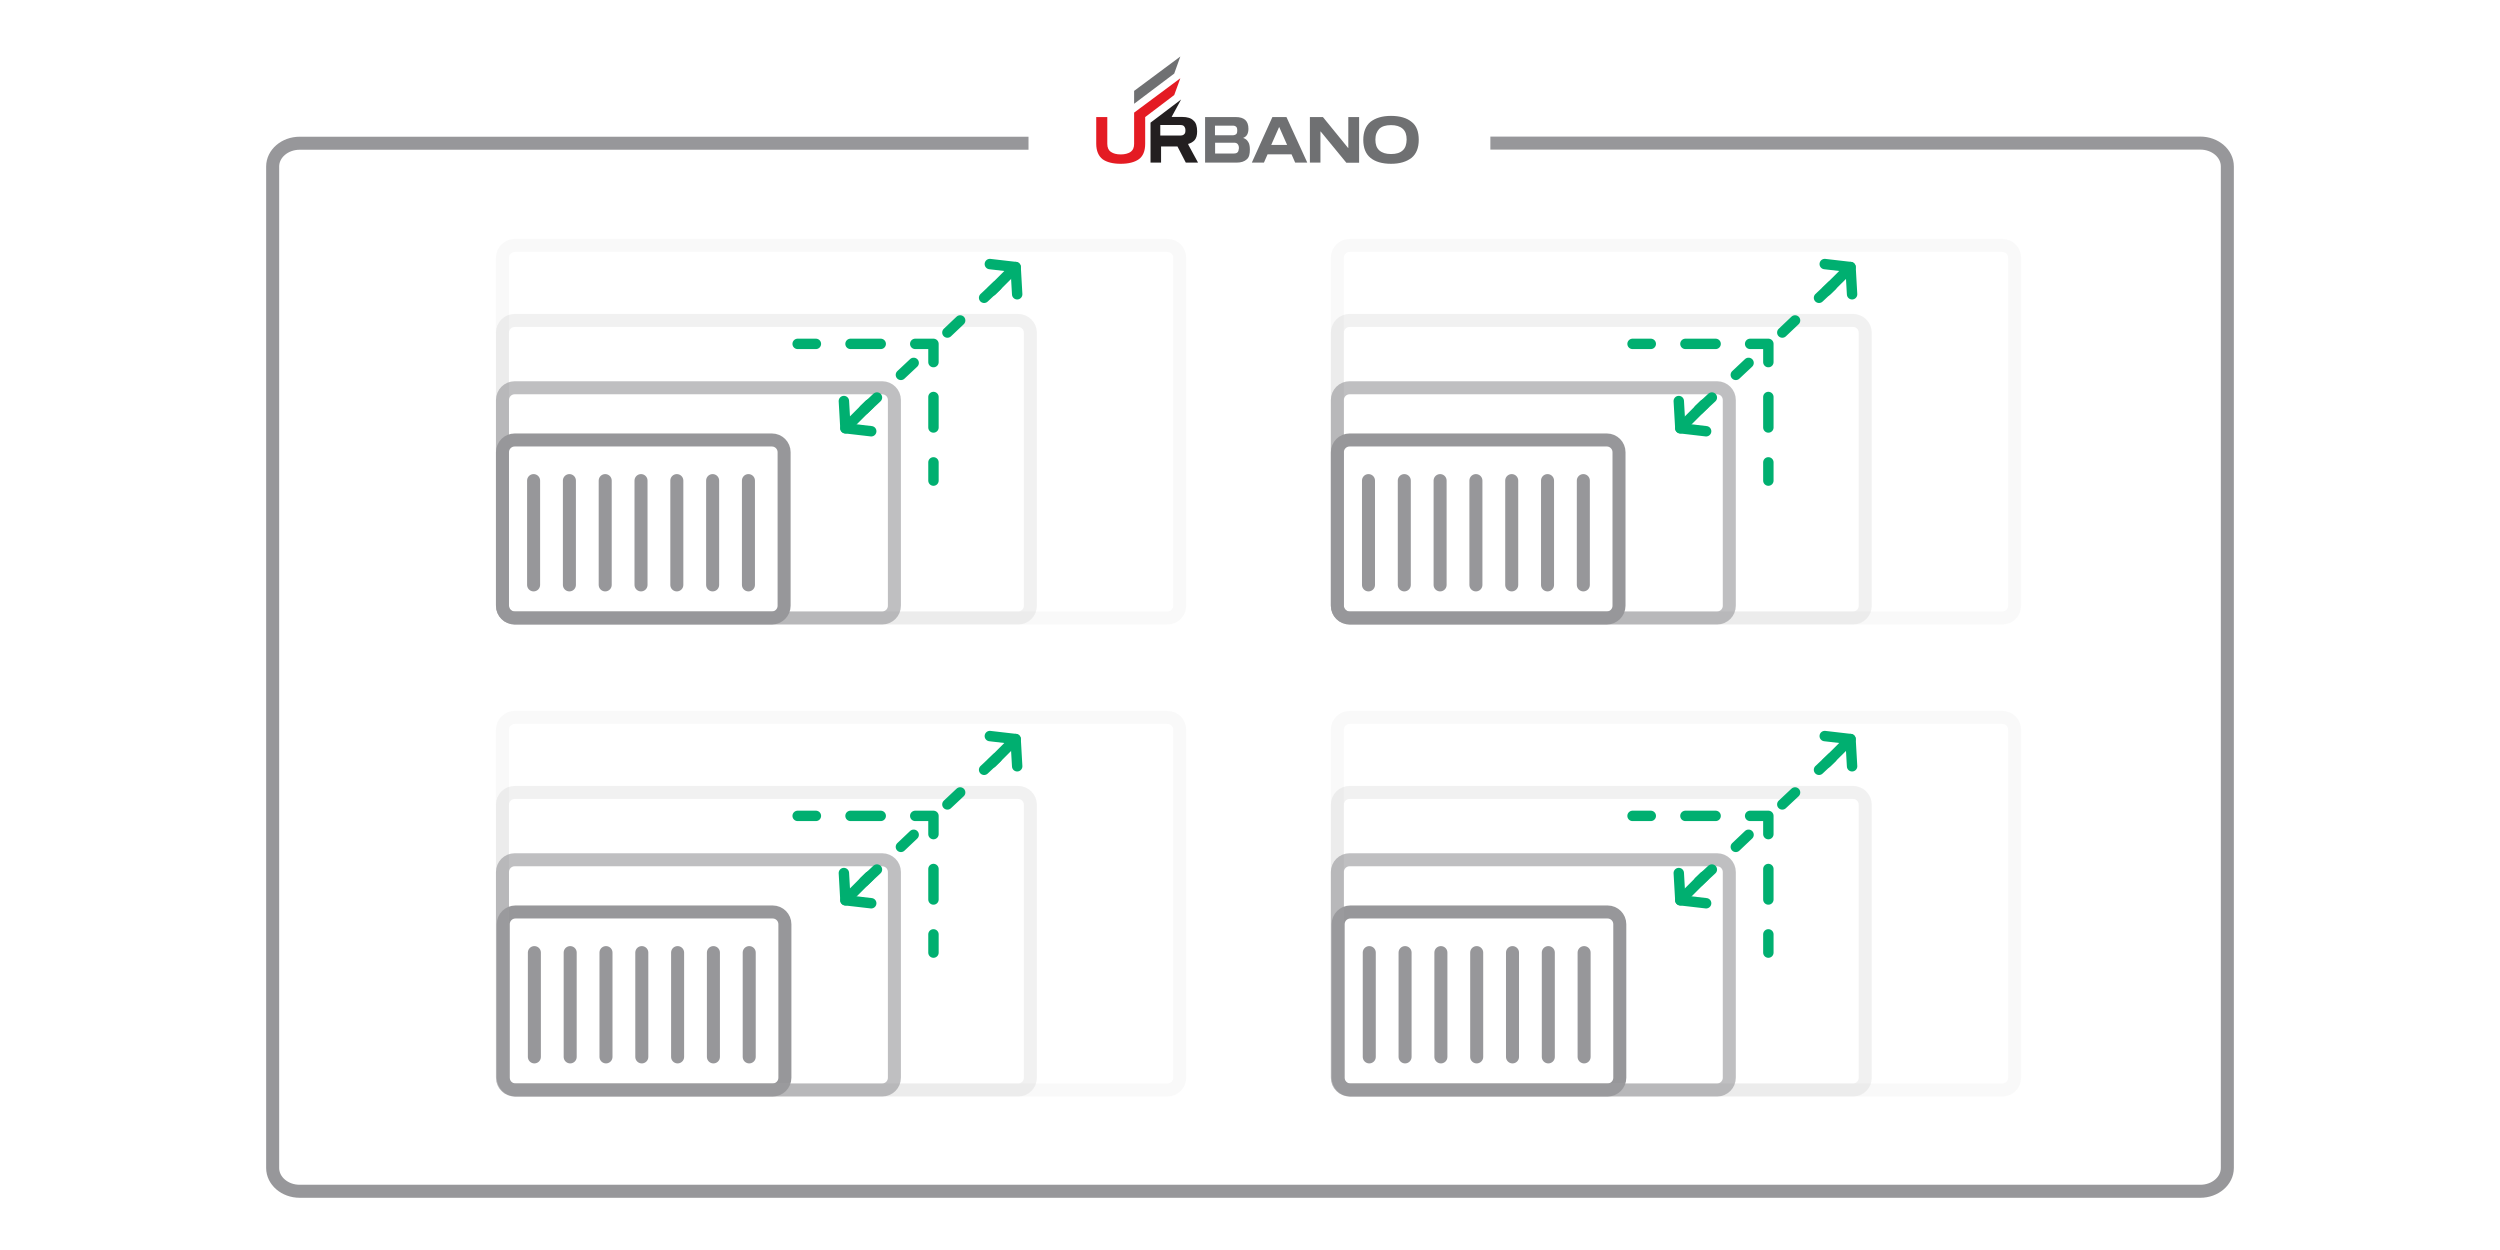 <?xml version="1.0" encoding="UTF-8"?> <svg xmlns="http://www.w3.org/2000/svg" xmlns:xlink="http://www.w3.org/1999/xlink" version="1.1" id="Layer_1" x="0px" y="0px" viewBox="0 0 1920 960" style="enable-background:new 0 0 1920 960;" xml:space="preserve"> <style type="text/css"> .st0{opacity:0.997;} .st1{fill:#C4F1D6;} .st2{fill:#6EC695;} .st3{fill:#DCF8E8;} .st4{fill:#F1F6F7;} .st5{opacity:0.14;fill:#00AF70;} .st6{opacity:0.61;fill:#00AF70;} .st7{fill:#00AF70;} .st8{fill:#6F7072;} .st9{fill:#231F20;} .st10{fill:#E41B23;} .st11{fill:#FFFFFF;} .st12{fill:none;stroke:#263238;stroke-width:6;stroke-linecap:round;stroke-linejoin:round;stroke-miterlimit:10;} .st13{fill:none;stroke:#97979A;stroke-width:10;stroke-linecap:round;stroke-linejoin:round;stroke-miterlimit:10;} .st14{fill:none;stroke:#00AF70;stroke-width:10;stroke-linecap:round;stroke-linejoin:round;stroke-miterlimit:10;} .st15{fill:#FFB75D;} .st16{fill:#FE844A;} .st17{fill:#E9F2FA;} .st18{fill:#D5D6D8;} .st19{fill:#F3F5F4;} .st20{fill:#97979A;} .st21{fill:#007349;} .st22{fill:#FFFFFF;stroke:#00AF70;stroke-width:10;stroke-linecap:round;stroke-linejoin:round;stroke-miterlimit:10;} .st23{fill:none;stroke:#00AF70;stroke-width:8;stroke-linecap:round;stroke-linejoin:round;} .st24{fill:none;stroke:#00AF70;stroke-width:8;stroke-linecap:round;stroke-linejoin:round;stroke-dasharray:23.195,26.509;} .st25{fill:none;stroke:#00AF70;stroke-width:8;stroke-linecap:round;stroke-linejoin:round;stroke-dasharray:23.413,26.758;} .st26{fill:none;stroke:#00AF70;stroke-width:8;stroke-linecap:round;stroke-linejoin:round;stroke-miterlimit:10;} .st27{fill:none;} .st28{opacity:0.16;fill:none;stroke:#D5D6D8;stroke-width:10;stroke-linecap:round;stroke-linejoin:round;stroke-miterlimit:10;} .st29{fill:none;stroke:#97979A;stroke-width:10;stroke-miterlimit:10;} .st30{opacity:0.14;fill:none;stroke:#97979A;stroke-width:10;stroke-linecap:round;stroke-linejoin:round;stroke-miterlimit:10;} .st31{opacity:0.61;fill:none;stroke:#97979A;stroke-width:10;stroke-linecap:round;stroke-linejoin:round;stroke-miterlimit:10;} .st32{opacity:0.59;fill:#C3F0D5;} .st33{opacity:0.6;fill:#C3F0D5;} .st34{fill:#C3F0D5;} .st35{fill:#F8F8F8;} .st36{fill:#333333;} .st37{fill:#CDCCCB;} .st38{fill:#DDDDDD;} .st39{fill:#434446;} .st40{fill:#595A5B;} .st41{fill:#85E3AD;} .st42{fill:#FFE0C9;} .st43{fill:#EBBA97;} .st44{fill:#B8B8B8;} .st45{fill:#EEC6A9;} .st46{fill:url(#SVGID_1_);} .st47{fill:none;stroke:#333333;stroke-width:1;stroke-linecap:round;stroke-linejoin:round;} .st48{fill:#D18C59;} .st49{fill:#54B67F;} .st50{fill:#336EE5;} .st51{opacity:0.47;fill:#C4F1D6;} </style> <path class="st13" d="M593.4,837.1H395.9c-5.2,0-9.4-4.2-9.4-9.4V709.8c0-5.2,4.2-9.4,9.4-9.4h197.5c5.2,0,9.4,4.2,9.4,9.4v117.9 C602.8,832.9,598.6,837.1,593.4,837.1z"></path> <line class="st13" x1="410.4" y1="731.6" x2="410.4" y2="811.7"></line> <line class="st13" x1="437.9" y1="731.6" x2="437.9" y2="811.7"></line> <line class="st13" x1="465.4" y1="731.6" x2="465.4" y2="811.7"></line> <line class="st13" x1="492.9" y1="731.6" x2="492.9" y2="811.7"></line> <line class="st13" x1="520.4" y1="731.6" x2="520.4" y2="811.7"></line> <line class="st13" x1="547.9" y1="731.6" x2="547.9" y2="811.7"></line> <line class="st13" x1="575.4" y1="731.6" x2="575.4" y2="811.7"></line> <path class="st13" d="M1234.6,837.1h-197.5c-5.2,0-9.4-4.2-9.4-9.4V709.8c0-5.2,4.2-9.4,9.4-9.4h197.5c5.2,0,9.4,4.2,9.4,9.4v117.9 C1244,832.9,1239.8,837.1,1234.6,837.1z"></path> <g> <path class="st28" d="M896.6,474.6H395.3c-5.2,0-9.4-4.2-9.4-9.4V197.9c0-5.2,4.2-9.4,9.4-9.4h501.3c5.2,0,9.4,4.2,9.4,9.4v267.3 C906,470.4,901.8,474.6,896.6,474.6z"></path> <path class="st29" d="M1144.6,109.9h545.2c11.5,0,20.8,8,20.8,17.9v769.2c0,9.9-9.3,17.9-20.8,17.9H230.2c-11.5,0-20.8-8-20.8-17.9 V127.9c0-9.9,9.3-17.9,20.8-17.9h559.7"></path> <path class="st30" d="M781.9,474.6H395.3c-5.2,0-9.4-4.2-9.4-9.4V255.5c0-5.2,4.2-9.4,9.4-9.4h386.6c5.2,0,9.4,4.2,9.4,9.4v209.8 C791.3,470.4,787.1,474.6,781.9,474.6z"></path> <path class="st31" d="M677.5,474.6H395.3c-5.2,0-9.4-4.2-9.4-9.4v-158c0-5.2,4.2-9.4,9.4-9.4h282.2c5.2,0,9.4,4.2,9.4,9.4v158 C686.9,470.4,682.7,474.6,677.5,474.6z"></path> <path class="st13" d="M592.8,474.6H395.3c-5.2,0-9.4-4.2-9.4-9.4V347.3c0-5.2,4.2-9.4,9.4-9.4h197.5c5.2,0,9.4,4.2,9.4,9.4v117.9 C602.2,470.4,598,474.6,592.8,474.6z"></path> <g> <g> <path class="st8" d="M954.9,106v-0.2c2.6-0.9,3.9-3.3,3.9-6.9c0-6-3.2-9-9.8-9h-23.5v35h24.1c3.6,0,6.2-0.9,8-2.6 c1.8-1.6,2.3-4.1,2.3-7.6c0-2.6-0.5-4.6-1.3-5.7C957.7,107.4,956.4,106.5,954.9,106z M933.1,96.5h13.5c1.3,0,2.1,0.2,2.8,0.9 c0.6,0.5,0.8,1.4,0.8,2.8c0,1.4-0.2,2.3-0.8,2.8c-0.6,0.5-1.5,0.9-2.8,0.9h-13.5V96.5z M950.4,117c-0.6,0.7-1.8,0.9-3,0.9h-14.2 v-8.3h14.2c1.5,0,2.3,0.2,3,0.9c0.6,0.7,1.1,1.6,1.1,3.3C951.3,115.5,951,116.5,950.4,117z"></path> <path class="st8" d="M977.2,89.9l-15.8,35h9.3l2.8-6.4h18.4l2.8,6.4h9.3l-16-35H977.2z M976.3,111.3l6-13.6h0.2l6,13.6H976.3z"></path> <path class="st8" d="M1035.5,113.6h-0.2L1016,89.9H1006v35h8.1V101h0.2l19.7,24h9.8V89.9h-8.3V113.6L1035.5,113.6z"></path> <path class="st8" d="M1084.1,93.6c-3.6-3-9-4.6-15.8-4.6s-11.9,1.6-15.8,4.6c-3.6,3-5.5,7.8-5.5,13.8c0,6.2,1.9,10.9,5.5,13.8 c3.6,3,9,4.6,15.8,4.6s11.9-1.6,15.8-4.6c3.6-3,5.5-7.6,5.5-13.8S1087.9,96.5,1084.1,93.6z M1077.3,115.5c-2.1,1.9-4.9,2.8-9,2.8 c-3.9,0-6.8-0.9-9-2.8c-2.1-1.9-3-4.6-3-8.3s1.1-6.2,3-8.3c2.1-1.9,4.9-2.8,9-2.8c3.9,0,6.8,0.9,9,2.8c2.1,1.9,3,4.6,3,8.3 C1080.2,110.8,1079.4,113.6,1077.3,115.5z"></path> <path class="st9" d="M912.3,110.6c2.1-0.5,3.9-1.6,5.2-3c1.3-1.6,1.9-3.7,1.9-6.7c0-3.7-0.8-6.7-2.8-8.3 c-1.8-1.9-4.7-2.8-8.8-2.8h-8l7.3-13.4l-17.8,13.5l-5.7,4.3v30.7h8.1v-12.4h12.6l6.4,12.4h9.4l-7.5-13.8v-0.5H912.3z M909.3,103.2c-0.6,0.7-1.8,0.9-3.2,0.9h-15v-8.1h15c1.5,0,2.6,0.2,3.2,0.9c0.6,0.7,1.1,1.6,1.1,3 C910.4,101.7,910.2,102.5,909.3,103.2z"></path> <path class="st10" d="M906.5,60.1L871,86.5V90v20.5c0,2.8-0.8,4.8-2.8,6.2c-1.8,1.2-4.3,1.9-7.5,1.9c-3.2,0-5.7-0.7-7.5-1.9 c-1.8-1.2-2.8-3.3-2.8-6.2V89.9h-8.5v20.5c0,5.5,1.8,9.5,4.9,11.9c3.2,2.3,8,3.5,13.9,3.5s10.7-1.2,13.9-3.5 c3.2-2.3,4.9-6.2,4.9-11.9V89.9L901.8,73L906.5,60.1z"></path> <path class="st8" d="M901.8,56.5l4.7-13.1L871,69.8v3.5v6.4L901.8,56.5z"></path> </g> </g> <g> <g> <g> <line class="st23" x1="612.6" y1="264.1" x2="626.6" y2="264.1"></line> <line class="st24" x1="653.2" y1="264.1" x2="689.6" y2="264.1"></line> <polyline class="st23" points="702.9,264.1 716.9,264.1 716.9,278.1 "></polyline> <line class="st25" x1="716.9" y1="304.9" x2="716.9" y2="341.7"></line> <line class="st23" x1="716.9" y1="355.1" x2="716.9" y2="369.1"></line> </g> </g> <g> <g> <line class="st23" x1="727.6" y1="255.4" x2="737.4" y2="246.1"></line> <line class="st23" x1="755.8" y1="228.7" x2="765.6" y2="219.5"></line> </g> </g> <polyline class="st26" points="760.2,202.8 780,205.1 781.2,226 "></polyline> <line class="st26" x1="761.8" y1="223.3" x2="780" y2="205.1"></line> <g> <g> <g> <line class="st23" x1="701.7" y1="278.7" x2="691.9" y2="287.9"></line> <line class="st23" x1="673.5" y1="305.3" x2="663.7" y2="314.5"></line> </g> </g> <polyline class="st26" points="669.1,331.2 649.3,328.9 648.1,308 "></polyline> <line class="st26" x1="667.5" y1="310.7" x2="649.3" y2="328.9"></line> </g> </g> <line class="st13" x1="409.8" y1="369.1" x2="409.8" y2="449.2"></line> <line class="st13" x1="437.3" y1="369.1" x2="437.3" y2="449.2"></line> <line class="st13" x1="464.8" y1="369.1" x2="464.8" y2="449.2"></line> <line class="st13" x1="492.3" y1="369.1" x2="492.3" y2="449.2"></line> <line class="st13" x1="519.8" y1="369.1" x2="519.8" y2="449.2"></line> <line class="st13" x1="547.3" y1="369.1" x2="547.3" y2="449.2"></line> <line class="st13" x1="574.8" y1="369.1" x2="574.8" y2="449.2"></line> <path class="st28" d="M896.6,837.1H395.3c-5.2,0-9.4-4.2-9.4-9.4V560.4c0-5.2,4.2-9.4,9.4-9.4h501.3c5.2,0,9.4,4.2,9.4,9.4v267.3 C906,832.9,901.8,837.1,896.6,837.1z"></path> <path class="st30" d="M781.9,837.1H395.3c-5.2,0-9.4-4.2-9.4-9.4V618c0-5.2,4.2-9.4,9.4-9.4h386.6c5.2,0,9.4,4.2,9.4,9.4v209.8 C791.3,832.9,787.1,837.1,781.9,837.1z"></path> <path class="st31" d="M677.5,837.1H395.3c-5.2,0-9.4-4.2-9.4-9.4v-158c0-5.2,4.2-9.4,9.4-9.4h282.2c5.2,0,9.4,4.2,9.4,9.4v158 C686.9,832.9,682.7,837.1,677.5,837.1z"></path> <g> <g> <g> <line class="st23" x1="612.6" y1="626.6" x2="626.6" y2="626.6"></line> <line class="st24" x1="653.2" y1="626.6" x2="689.6" y2="626.6"></line> <polyline class="st23" points="702.9,626.6 716.9,626.6 716.9,640.6 "></polyline> <line class="st25" x1="716.9" y1="667.4" x2="716.9" y2="704.2"></line> <line class="st23" x1="716.9" y1="717.6" x2="716.9" y2="731.6"></line> </g> </g> <g> <g> <line class="st23" x1="727.6" y1="617.8" x2="737.4" y2="608.6"></line> <line class="st23" x1="755.8" y1="591.2" x2="765.6" y2="582"></line> </g> </g> <polyline class="st26" points="760.2,565.3 780,567.6 781.2,588.5 "></polyline> <line class="st26" x1="761.8" y1="585.8" x2="780" y2="567.6"></line> <g> <g> <g> <line class="st23" x1="701.7" y1="641.1" x2="691.9" y2="650.4"></line> <line class="st23" x1="673.5" y1="667.8" x2="663.7" y2="677"></line> </g> </g> <polyline class="st26" points="669.1,693.7 649.3,691.4 648.1,670.5 "></polyline> <line class="st26" x1="667.5" y1="673.2" x2="649.3" y2="691.4"></line> </g> </g> <path class="st28" d="M1537.8,474.6h-501.3c-5.2,0-9.4-4.2-9.4-9.4V197.9c0-5.2,4.2-9.4,9.4-9.4h501.3c5.2,0,9.4,4.2,9.4,9.4v267.3 C1547.2,470.4,1543,474.6,1537.8,474.6z"></path> <path class="st30" d="M1423.1,474.6h-386.6c-5.2,0-9.4-4.2-9.4-9.4V255.5c0-5.2,4.2-9.4,9.4-9.4h386.6c5.2,0,9.4,4.2,9.4,9.4v209.8 C1432.5,470.4,1428.3,474.6,1423.1,474.6z"></path> <path class="st31" d="M1318.7,474.6h-282.2c-5.2,0-9.4-4.2-9.4-9.4v-158c0-5.2,4.2-9.4,9.4-9.4h282.2c5.2,0,9.4,4.2,9.4,9.4v158 C1328.1,470.4,1323.9,474.6,1318.7,474.6z"></path> <path class="st13" d="M1234,474.6h-197.5c-5.2,0-9.4-4.2-9.4-9.4V347.3c0-5.2,4.2-9.4,9.4-9.4H1234c5.2,0,9.4,4.2,9.4,9.4v117.9 C1243.4,470.4,1239.2,474.6,1234,474.6z"></path> <g> <g> <g> <line class="st23" x1="1253.8" y1="264.1" x2="1267.8" y2="264.1"></line> <line class="st24" x1="1294.4" y1="264.1" x2="1330.8" y2="264.1"></line> <polyline class="st23" points="1344.1,264.1 1358.1,264.1 1358.1,278.1 "></polyline> <line class="st25" x1="1358.1" y1="304.9" x2="1358.1" y2="341.7"></line> <line class="st23" x1="1358.1" y1="355.1" x2="1358.1" y2="369.1"></line> </g> </g> <g> <g> <line class="st23" x1="1368.8" y1="255.4" x2="1378.6" y2="246.1"></line> <line class="st23" x1="1397" y1="228.7" x2="1406.8" y2="219.5"></line> </g> </g> <polyline class="st26" points="1401.4,202.8 1421.2,205.1 1422.4,226 "></polyline> <line class="st26" x1="1402.9" y1="223.3" x2="1421.2" y2="205.1"></line> <g> <g> <g> <line class="st23" x1="1342.9" y1="278.7" x2="1333.1" y2="287.9"></line> <line class="st23" x1="1314.7" y1="305.3" x2="1304.8" y2="314.5"></line> </g> </g> <polyline class="st26" points="1310.3,331.2 1290.5,328.9 1289.3,308 "></polyline> <line class="st26" x1="1308.7" y1="310.7" x2="1290.5" y2="328.9"></line> </g> </g> <line class="st13" x1="1051" y1="369.1" x2="1051" y2="449.2"></line> <line class="st13" x1="1078.5" y1="369.1" x2="1078.5" y2="449.2"></line> <line class="st13" x1="1106" y1="369.1" x2="1106" y2="449.2"></line> <line class="st13" x1="1133.5" y1="369.1" x2="1133.5" y2="449.2"></line> <line class="st13" x1="1161" y1="369.1" x2="1161" y2="449.2"></line> <line class="st13" x1="1188.5" y1="369.1" x2="1188.5" y2="449.2"></line> <line class="st13" x1="1216" y1="369.1" x2="1216" y2="449.2"></line> <path class="st28" d="M1537.8,837.1h-501.3c-5.2,0-9.4-4.2-9.4-9.4V560.4c0-5.2,4.2-9.4,9.4-9.4h501.3c5.2,0,9.4,4.2,9.4,9.4v267.3 C1547.2,832.9,1543,837.1,1537.8,837.1z"></path> <path class="st30" d="M1423.1,837.1h-386.6c-5.2,0-9.4-4.2-9.4-9.4V618c0-5.2,4.2-9.4,9.4-9.4h386.6c5.2,0,9.4,4.2,9.4,9.4v209.8 C1432.5,832.9,1428.3,837.1,1423.1,837.1z"></path> <path class="st31" d="M1318.7,837.1h-282.2c-5.2,0-9.4-4.2-9.4-9.4v-158c0-5.2,4.2-9.4,9.4-9.4h282.2c5.2,0,9.4,4.2,9.4,9.4v158 C1328.1,832.9,1323.9,837.1,1318.7,837.1z"></path> <g> <g> <g> <line class="st23" x1="1253.8" y1="626.6" x2="1267.8" y2="626.6"></line> <line class="st24" x1="1294.4" y1="626.6" x2="1330.8" y2="626.6"></line> <polyline class="st23" points="1344.1,626.6 1358.1,626.6 1358.1,640.6 "></polyline> <line class="st25" x1="1358.1" y1="667.4" x2="1358.1" y2="704.2"></line> <line class="st23" x1="1358.1" y1="717.6" x2="1358.1" y2="731.6"></line> </g> </g> <g> <g> <line class="st23" x1="1368.8" y1="617.8" x2="1378.6" y2="608.6"></line> <line class="st23" x1="1397" y1="591.2" x2="1406.8" y2="582"></line> </g> </g> <polyline class="st26" points="1401.4,565.3 1421.2,567.6 1422.4,588.5 "></polyline> <line class="st26" x1="1402.9" y1="585.8" x2="1421.2" y2="567.6"></line> <g> <g> <g> <line class="st23" x1="1342.9" y1="641.1" x2="1333.1" y2="650.4"></line> <line class="st23" x1="1314.7" y1="667.8" x2="1304.8" y2="677"></line> </g> </g> <polyline class="st26" points="1310.3,693.7 1290.5,691.4 1289.3,670.5 "></polyline> <line class="st26" x1="1308.7" y1="673.2" x2="1290.5" y2="691.4"></line> </g> </g> </g> <line class="st13" x1="1051.6" y1="731.6" x2="1051.6" y2="811.7"></line> <line class="st13" x1="1079.1" y1="731.6" x2="1079.1" y2="811.7"></line> <line class="st13" x1="1106.6" y1="731.6" x2="1106.6" y2="811.7"></line> <line class="st13" x1="1134.1" y1="731.6" x2="1134.1" y2="811.7"></line> <line class="st13" x1="1161.6" y1="731.6" x2="1161.6" y2="811.7"></line> <line class="st13" x1="1189.1" y1="731.6" x2="1189.1" y2="811.7"></line> <line class="st13" x1="1216.6" y1="731.6" x2="1216.6" y2="811.7"></line> </svg> 